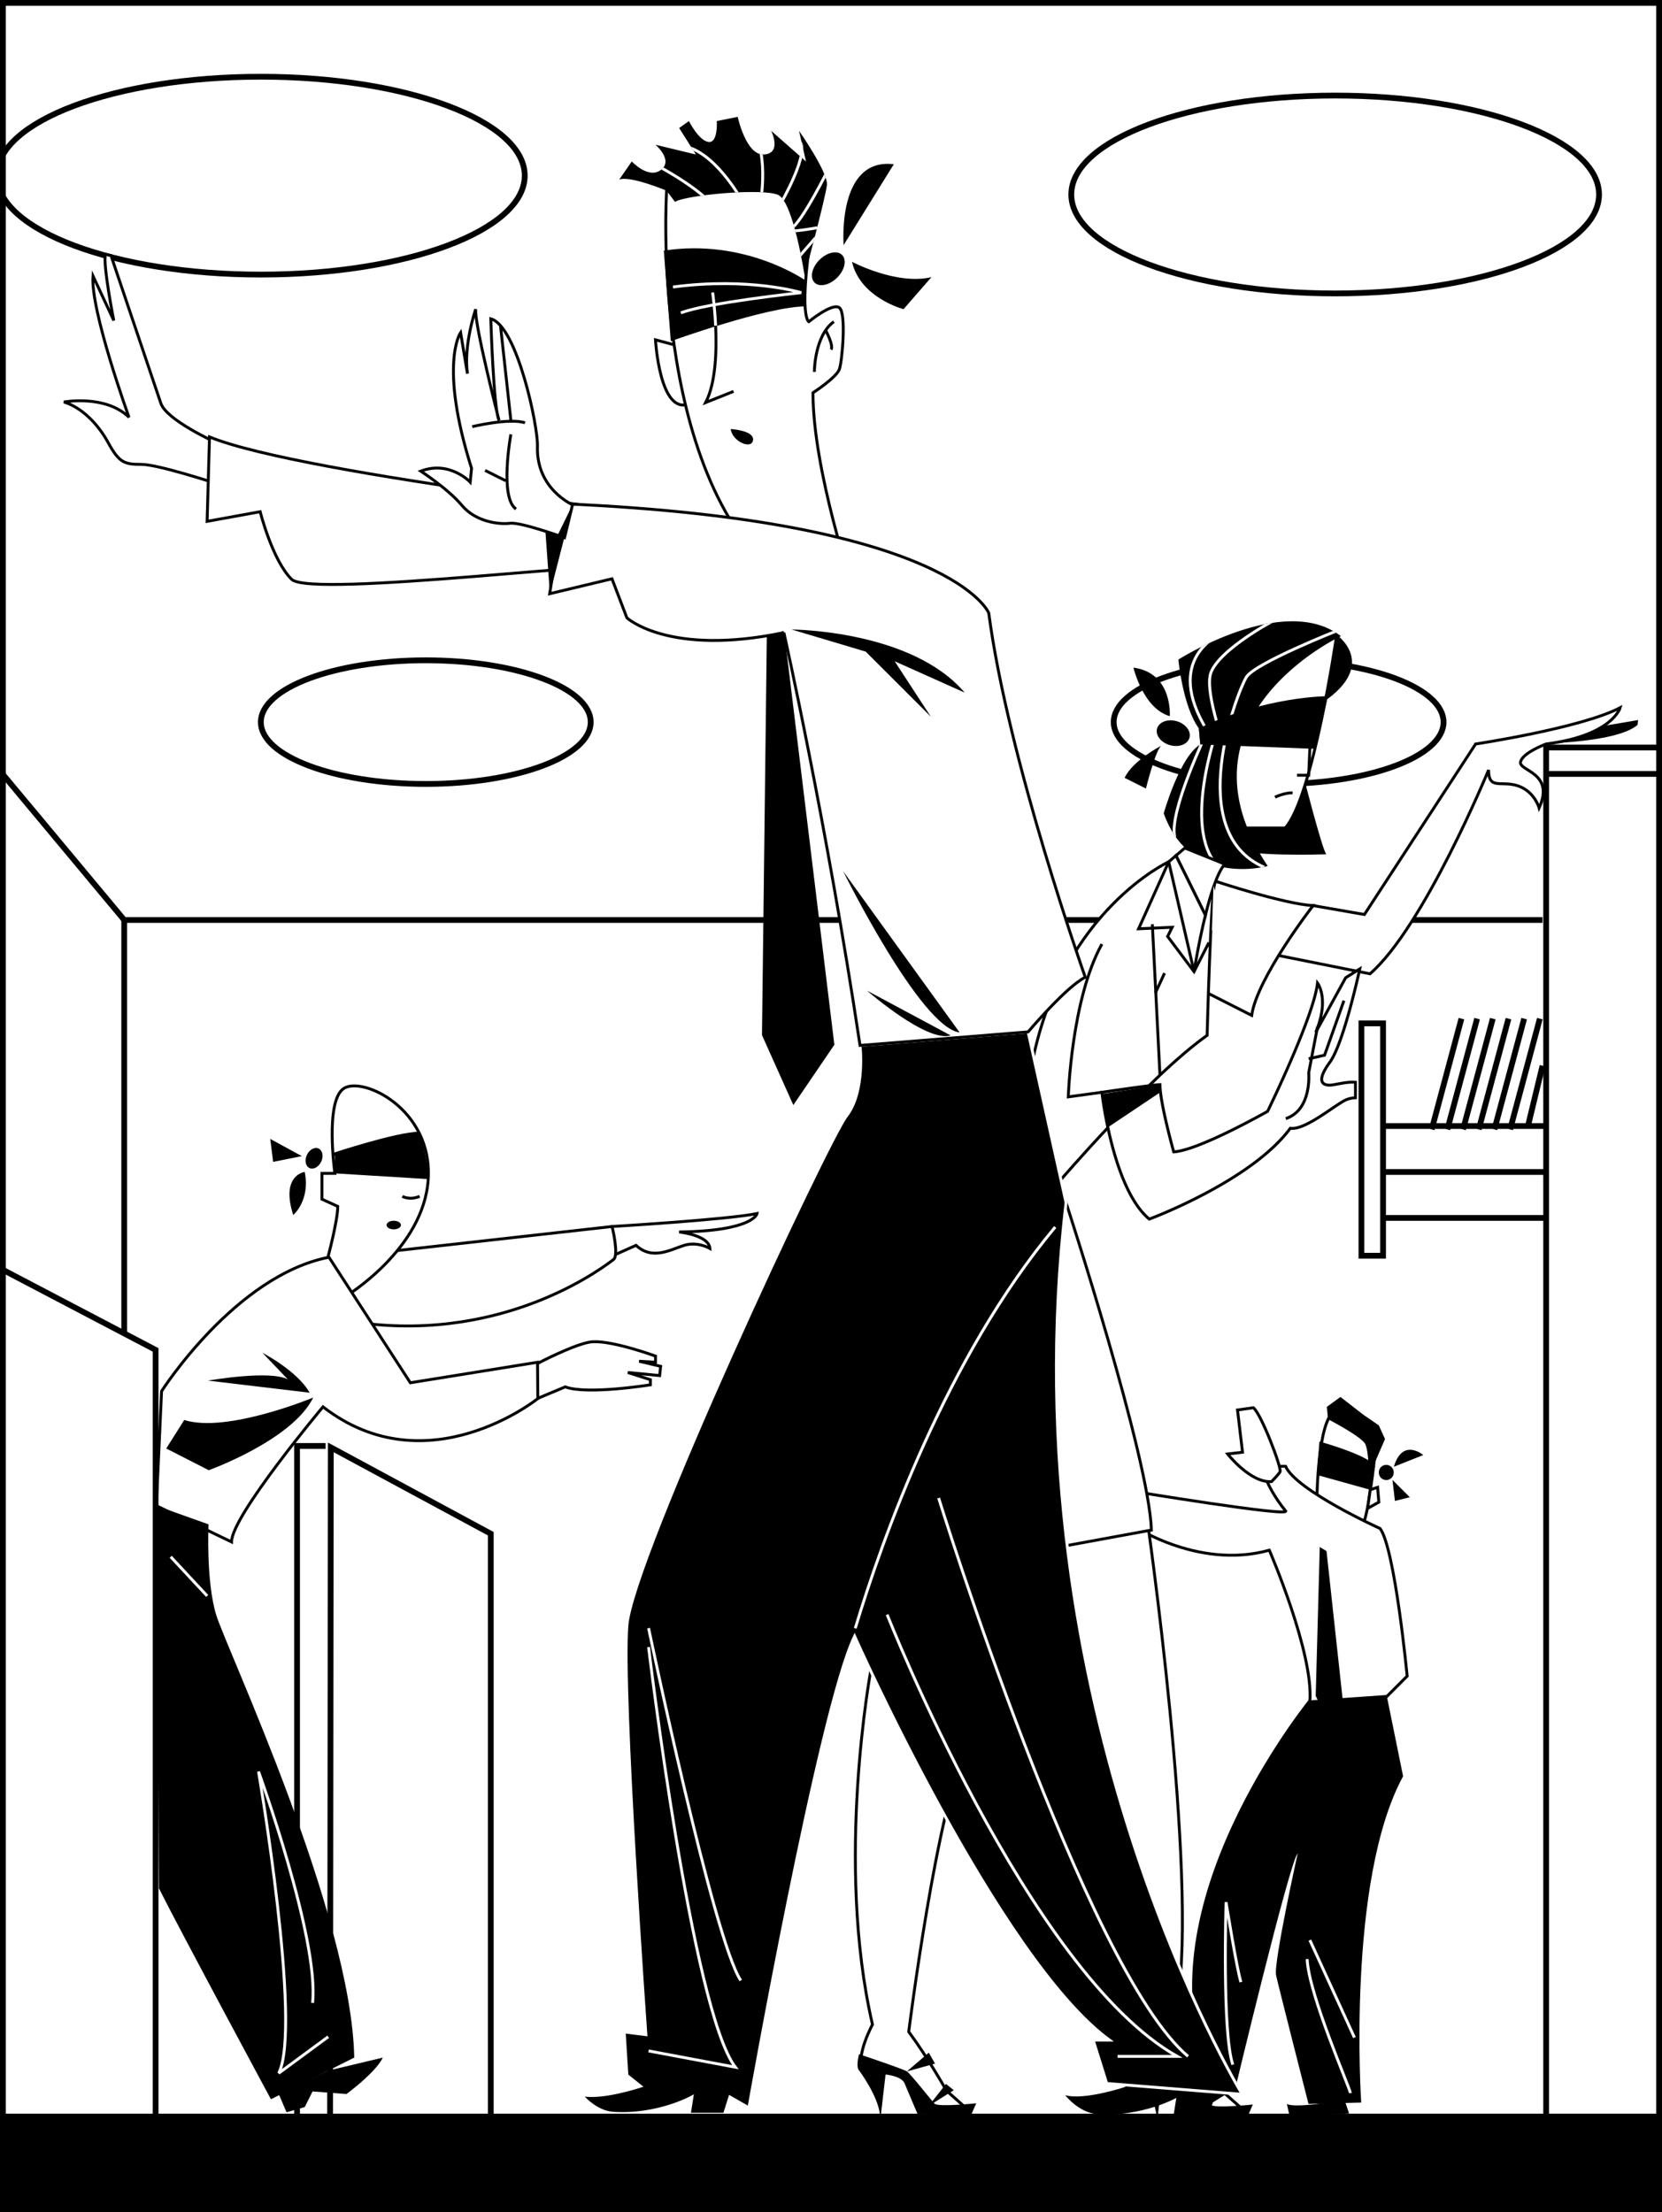 <svg xmlns="http://www.w3.org/2000/svg" width="575.48" height="766.121"><rect width="100%" height="100%" fill="#808080" stroke="none"/><defs><clipPath id="a"><path d="M20.156 14.258h573.48v764.12H20.157Zm0 0"/></clipPath><clipPath id="b"><path d="M548 266h45.637v486H548Zm0 0"/></clipPath><clipPath id="c"><path d="M20.156 440H76v311H20.156Zm0 0"/></clipPath><clipPath id="d"><path d="M553 271h40.637v480H553Zm0 0"/></clipPath><clipPath id="e"><path d="M552 280h41.637v3H552Zm0 0"/></clipPath><clipPath id="f"><path d="M122 503h79v275.379h-79zm0 0"/></clipPath><clipPath id="g"><path d="M20.156 252H565v92H20.156Zm0 0"/></clipPath><clipPath id="h"><path d="M20.156 28H213v92H20.156Zm0 0"/></clipPath><clipPath id="i"><path d="M237 63h36v30h-36zm0 0"/></clipPath><clipPath id="j"><path d="M249.98 79.313s-12.546-5.31-16.41-3.864l4.344-6.273s5.793 6.273 10.137 2.894c4.34-3.375-1.934-8.683-1.934-8.683l13.996 3.379-5.789-9.172 3.375-2.41s3.38 6.754 6.758 7.238c3.379.48 2.898-7.238 2.898-7.238l7.239-1.45s2.894 13.512 9.168 13.032c6.273-.485 2.414-8.207 2.414-8.207l12.062 10.617-2.414-10.617s10.137 14.48 9.656 18.824c-.484 4.344-7.722 31.367-7.722 31.367s-3.863-25.578-9.168-27.988c-5.313-2.418-31.856 0-35.715 2.41zm0 0"/></clipPath><clipPath id="k"><path d="M248 58h34v31h-34zm0 0"/></clipPath><clipPath id="l"><path d="M249.98 79.313s-12.546-5.31-16.41-3.864l4.344-6.273s5.793 6.273 10.137 2.894c4.34-3.375-1.934-8.683-1.934-8.683l13.996 3.379-5.789-9.172 3.375-2.41s3.38 6.754 6.758 7.238c3.379.48 2.898-7.238 2.898-7.238l7.239-1.45s2.894 13.512 9.168 13.032c6.273-.485 2.414-8.207 2.414-8.207l12.062 10.617-2.414-10.617s10.137 14.48 9.656 18.824c-.484 4.344-7.722 31.367-7.722 31.367s-3.863-25.578-9.168-27.988c-5.313-2.418-31.856 0-35.715 2.41zm0 0"/></clipPath><clipPath id="m"><path d="M270 53h19v35h-19zm0 0"/></clipPath><clipPath id="n"><path d="M249.98 79.313s-12.546-5.31-16.41-3.864l4.344-6.273s5.793 6.273 10.137 2.894c4.34-3.375-1.934-8.683-1.934-8.683l13.996 3.379-5.789-9.172 3.375-2.41s3.38 6.754 6.758 7.238c3.379.48 2.898-7.238 2.898-7.238l7.239-1.45s2.894 13.512 9.168 13.032c6.273-.485 2.414-8.207 2.414-8.207l12.062 10.617-2.414-10.617s10.137 14.48 9.656 18.824c-.484 4.344-7.722 31.367-7.722 31.367s-3.863-25.578-9.168-27.988c-5.313-2.418-31.856 0-35.715 2.41zm0 0"/></clipPath><clipPath id="o"><path d="M283 56h20v34h-20zm0 0"/></clipPath><clipPath id="p"><path d="M249.98 79.313s-12.546-5.31-16.41-3.864l4.344-6.273s5.793 6.273 10.137 2.894c4.34-3.375-1.934-8.683-1.934-8.683l13.996 3.379-5.789-9.172 3.375-2.41s3.38 6.754 6.758 7.238c3.379.48 2.898-7.238 2.898-7.238l7.239-1.45s2.894 13.512 9.168 13.032c6.273-.485 2.414-8.207 2.414-8.207l12.062 10.617-2.414-10.617s10.137 14.48 9.656 18.824c-.484 4.344-7.722 31.367-7.722 31.367s-3.863-25.578-9.168-27.988c-5.313-2.418-31.856 0-35.715 2.41zm0 0"/></clipPath><clipPath id="q"><path d="M286 66h20v43h-20zm0 0"/></clipPath><clipPath id="r"><path d="M249.98 79.313s-12.546-5.31-16.41-3.864l4.344-6.273s5.793 6.273 10.137 2.894c4.34-3.375-1.934-8.683-1.934-8.683l13.996 3.379-5.789-9.172 3.375-2.41s3.38 6.754 6.758 7.238c3.379.48 2.898-7.238 2.898-7.238l7.239-1.45s2.894 13.512 9.168 13.032c6.273-.485 2.414-8.207 2.414-8.207l12.062 10.617-2.414-10.617s10.137 14.48 9.656 18.824c-.484 4.344-7.722 31.367-7.722 31.367s-3.863-25.578-9.168-27.988c-5.313-2.418-31.856 0-35.715 2.41zm0 0"/></clipPath><clipPath id="s"><path d="M435 228h49v87h-49zm0 0"/></clipPath><clipPath id="t"><path d="M434.27 265.52c-5.579-7.606-7.098-23.836-7.098-23.836s36.512-23.325 56.289-8.114c0 0-59.836 27.89-25.356 79.617 0 0-26.875 7.602-36-18.257 0 0 5.575-19.778 12.672-23.832zm0 0"/></clipPath><clipPath id="u"><path d="M429 228h42v87h-42zm0 0"/></clipPath><clipPath id="v"><path d="M434.27 265.52c-5.579-7.606-7.098-23.836-7.098-23.836s36.512-23.325 56.289-8.114c0 0-59.836 27.89-25.356 79.617 0 0-26.875 7.602-36-18.257 0 0 5.575-19.778 12.672-23.832zm0 0"/></clipPath><clipPath id="w"><path d="M422 228h26v81h-26zm0 0"/></clipPath><clipPath id="x"><path d="M434.27 265.52c-5.579-7.606-7.098-23.836-7.098-23.836s36.512-23.325 56.289-8.114c0 0-59.836 27.89-25.356 79.617 0 0-26.875 7.602-36-18.257 0 0 5.575-19.778 12.672-23.832zm0 0"/></clipPath><clipPath id="y"><path d="M20.156 434H85v336H20.156Zm0 0"/></clipPath><clipPath id="z"><path d="M20.156 745h573.48v33.379H20.157Zm0 0"/></clipPath></defs><g clip-path="url(#a)" transform="translate(-19.156 -13.258)"><path fill="#fff" d="M604.824 800.5H1.164V-3.84h603.66V800.5"/></g><g clip-path="url(#b)" transform="translate(-19.156 -13.258)"><path fill="#fff" d="m605.465 266.61-53.84 1.632-3.266 481.301 61.996 1.629-4.89-484.563"/></g><path fill="#fff" d="M481.18 437.605h-11.844V351.66h11.844v85.945"/><path fill="#fff" d="M533.574 424.488h-54.433v-34.14h54.433v34.14"/><g clip-path="url(#c)" transform="translate(-19.156 -13.258)"><path fill="#fff" d="m5.613 440.648 69.551 34.399-2.289 275.918H2.555l3.058-310.317"/></g><path fill="#fff" d="m101.105 500 12.993-.766 59.617 32.106-1.528 204.074-70.32-1.531L101.105 500"/><g clip-path="url(#d)" transform="translate(-19.156 -13.258)"><path fill="none" stroke="#000" stroke-width="2" d="M651.105 749.02h-96.578V272.152h96.578zm0 0"/></g><path fill="none" stroke="#000" stroke-width="2" d="M478.895 434.898h-7.489v-80.472h7.489zm.933-44.918h56.149m-56.149 31.82h56.149m-56.149-15.91h55.211m-29.008-53.109-10.293 38.367m15.719-38.367-10.289 38.367m15.722-38.367-10.292 38.367m15.722-38.367-10.297 38.367m15.727-38.367-10.297 38.367m15.727-38.367-10.293 38.367m11.223-22.058-4.958 20.535"/><g clip-path="url(#e)" transform="translate(-19.156 -13.258)"><path fill="none" stroke="#000" stroke-width="2" d="M553.824 281.293h63.684"/></g><g clip-path="url(#f)" transform="translate(-19.156 -13.258)"><path fill="none" stroke="#000" stroke-width="2" d="m133.398 790.645.305-276.114 55.387 29.899v207.136"/></g><path fill="none" stroke="#000" stroke-width="2" d="M112.727 500.777h-9.868V739.02"/><g clip-path="url(#g)" transform="translate(-19.156 -13.258)"><path fill="none" stroke="#000" stroke-width="2" d="m5.063 263.352 57.105 68.52h491.086"/></g><path fill="none" stroke="#000" stroke-width="2" d="M43.012 318.613V461.79"/><g clip-path="url(#h)" transform="translate(-19.156 -13.258)"><path fill="none" stroke="#000" stroke-width="2" d="M200.848 74.094c0 18.922-40.907 34.261-91.368 34.261-50.46 0-91.367-15.34-91.367-34.261 0-18.922 40.907-34.262 91.367-34.262 50.461 0 91.368 15.34 91.368 34.262zm0 0"/></g><path fill="none" stroke="#000" stroke-width="2" d="M204.531 250.094c0 11.824-25.57 21.41-57.101 21.41-31.54 0-57.106-9.586-57.106-21.41 0-11.832 25.567-21.414 57.106-21.414 31.53 0 57.101 9.582 57.101 21.414zm295.305 0c0 11.824-25.566 21.41-57.102 21.41-31.539 0-57.105-9.586-57.105-21.41 0-11.832 25.566-21.414 57.105-21.414 31.536 0 57.102 9.582 57.102 21.414zm53.84-182.734c0 18.921-40.903 34.265-91.364 34.265-50.46 0-91.367-15.344-91.367-34.266 0-18.922 40.907-34.261 91.368-34.261 50.46 0 91.363 15.34 91.363 34.261zm0 0"/><path fill="#fff" d="M455.996 519.387c0-1.711.43-27.438 6.004-30.438s15 6 15 6-3 32.582-5.57 33.442c-2.57.859-15.434-9.004-15.434-9.004"/><path fill="none" stroke="#000" d="M455.996 519.387c0-1.711.43-27.438 6.004-30.438s15 6 15 6-3 32.582-5.57 33.442c-2.57.859-15.434-9.004-15.434-9.004zm0 0"/><path d="M459.629 728.18s-11.695 1.875-14.035.468l.933 4.22 20.59-.934-1.402-4.223-6.086.469"/><path d="M454.48 587.047S398.8 654.094 416.113 711.3l11.23 13.597s19.184-80.18 21.989-82.992c0 0-8.422 37.98-7.48 42.2.933 4.218 11.226 44.542 11.226 44.542l18.25-.468s-5.148-76.895 14.504-113l-5.617-27.66-25.735-.473"/><path fill="#fff" d="M445.125 523.277c1.773 2.227-54.277-7.027-54.277-7.027v11.25s23.394 16.41 48.66 9.379c0 0 15.441 35.637 14.039 52.512l26.668-1.871 7.023-7.036s-4.215-44.078-9.36-51.109c0 0-29.01-13.125-32.753-21.566l-7.992.004s.43 6.004 7.992 15.464"/><path fill="none" stroke="#000" d="M445.125 523.277c1.773 2.227-54.277-7.027-54.277-7.027v11.25s23.394 16.41 48.66 9.379c0 0 15.441 35.637 14.039 52.512l26.668-1.871 7.023-7.036s-4.215-44.078-9.36-51.109c0 0-29.01-13.125-32.753-21.566l-7.992.004s.43 6.004 7.992 15.464zm0 0"/><path d="m456.977 535.777 2.34 1.407 5.613 51.578-6.082 5.16-3.274-6.563 1.403-51.582"/><path fill="none" stroke="#fff" d="M426.875 715.05c-3.742-10.784-2.34-56.265-2.34-56.265s3.746 23.445 5.149 27.664m37.898 38.449c0-1.406-14.504-34.23-14.969-46.421m.934-6.563 15.441 33.758"/><path fill="#fff" d="M211.934 424.77s39.91-2.36 50.21-4.489c0 0-1.066 6.04-26.996 6.39 0 0 10.301 1.067 10.66 5.688 0 0-4.265-2.488-8.882-1.066-4.621 1.418-11.012 5.324-16.696 0l-10.3 4.613 2.004-11.136"/><path fill="none" stroke="#000" d="M211.934 424.77s39.91-2.36 50.21-4.489c0 0-1.066 6.04-26.996 6.39 0 0 10.301 1.067 10.66 5.688 0 0-4.265-2.488-8.882-1.066-4.621 1.418-11.012 5.324-16.696 0l-10.3 4.613zm0 0"/><path fill="#fff" d="m113.07 435.84 98.864-11.07s2.484 9.949.496 11.437c-1.992 1.492-36.305 28.844-88.024 21.879l-15.914-10.441 4.578-11.805"/><path fill="none" stroke="#000" d="m113.07 435.84 98.864-11.07s2.484 9.949.496 11.437c-1.992 1.492-36.305 28.844-88.024 21.879l-15.914-10.441zm0 0"/><path fill="#fff" d="M113.469 435.71s3.48-12.929 3.48-17.901l-5.469-2.489v-8.949h4.473s-3.48-24.867 2.984-29.344c6.465-4.472 30.833 6.965 29.34 31.328-1.492 24.372-28.843 40.782-28.843 40.782l-5.965-13.426"/><path fill="none" stroke="#000" d="M113.469 435.71s3.48-12.929 3.48-17.901l-5.469-2.489v-8.949h4.473s-3.48-24.867 2.984-29.344c6.465-4.472 30.833 6.965 29.34 31.328-1.492 24.372-28.843 40.782-28.843 40.782zm0 0"/><path d="M114.957 399.406s22.379-7.457 30.336-7.457c0 0 2.984 9.946 2.984 16.406l-32.324-1.984v-5.969m-4.73 1.898c-.871 1.872-2.684 2.868-4.055 2.227-1.367-.632-1.773-2.664-.906-4.53.87-1.872 2.683-2.868 4.054-2.231 1.372.64 1.778 2.668.907 4.535m-5.711 3.57s-8.453.996-3.98 14.922c0 0 5.968-4.977 3.98-14.922m-.996-5.469-10.942-5.964.996 7.953zm0 0"/><path fill="none" stroke="#000" d="M139.324 414.324s2.488 1.492 5.969 0"/><path d="M138.828 424.273c0 .825-1.113 1.493-2.484 1.493-1.375 0-2.489-.668-2.489-1.493 0-.824 1.114-1.492 2.489-1.492 1.37 0 2.484.668 2.484 1.492"/><path fill="#fff" d="M176.895 477.117s21.312-12.078 28.417-12.433c7.102-.356 21.668 4.972 21.668 4.972v2.133l-5.683-.36 7.457 1.778-.352 3.195-11.015-1.062 7.816 2.488v1.774s-22.023 3.554-29.48.71c0 0-16.149 6.68-17.668 7.606-1.516.922-1.16-10.8-1.16-10.8"/><path fill="none" stroke="#000" d="M176.895 477.117s21.312-12.078 28.417-12.433c7.102-.356 21.668 4.972 21.668 4.972v2.133l-5.683-.36 7.457 1.778-.352 3.195-11.015-1.062 7.816 2.488v1.774s-22.023 3.554-29.48.71c0 0-16.149 6.68-17.668 7.606-1.516.922-1.16-10.8-1.16-10.8zm0 0"/><path fill="#fff" stroke="#000" d="M397.879 701.594s-5.39 9.84-3.762 15.55c0 0 11.602-.398 14.051 1.231 2.445 1.633 5.531 10.191 7.98 12.637 2.442 2.449 14.68 0 14.68 0l-7.34-6.524s-6.117-10.984-13.05-20.394"/><path d="M394.297 716.457s5.36 9.648 6.125 16.078l.527.027 1.465-13.656s5.508.461 6.582 3.063c1.074 2.605 4.442 10.261 4.442 10.261s17.3 1.075 18.832.153l1.53-3.524s-13.167 1.38-14.394.157c-1.226-1.227-8.238-10.258-9.613-11.18-1.379-.922-16.566-5.973-16.566-5.973s-.309 3.371 1.07 4.594"/><path d="m409.793 717.836 7.574-6.5 2.168 3.789zm7.574 11.91-.472-1.367 6.43-6.215 2.706 2.168-8.664 5.414"/><path fill="#fff" d="M301.605 578.027s-12.554 66.84.5 123.13c0 0-5.394 9.843-3.761 15.55 0 0 11.597-.402 14.047 1.23 2.449 1.633 5.53 10.192 7.98 12.637 2.445 2.446 14.68 0 14.68 0l-7.34-6.527s-6.117-10.98-13.055-20.39c0 0 9.793-78.313 20.395-99.528 10.605-21.207-33.446-26.102-33.446-26.102"/><path fill="none" stroke="#000" d="M301.605 578.027s-12.554 66.84.5 123.13c0 0-5.394 9.843-3.761 15.55 0 0 11.597-.402 14.047 1.23 2.449 1.633 5.53 10.192 7.98 12.637 2.445 2.446 14.68 0 14.68 0l-7.34-6.527s-6.117-10.98-13.055-20.39c0 0 9.793-78.313 20.395-99.528 10.605-21.207-33.446-26.102-33.446-26.102zm0 0"/><path fill="#fff" d="M397.05 525.004s17.946 123.992 10.606 168.86c0 0-44.87-134.598-44.87-159.887 0-25.29 34.265-8.973 34.265-8.973"/><path fill="none" stroke="#000" d="M397.05 525.004s17.946 123.992 10.606 168.86c0 0-44.87-134.598-44.87-159.887 0-25.29 34.265-8.973 34.265-8.973zm0 0"/><path fill="#fff" d="M369.129 416.508s28.738 88.101 29.55 113.39l-39.972 7.34s2.895-106.863 10.422-120.73"/><path fill="none" stroke="#000" d="M369.129 416.508s28.738 88.101 29.55 113.39l-39.972 7.34s2.895-106.863 10.422-120.73zm0 0"/><path d="M529.434 257.602s29.73.187 37.582-6.543l.183-1.684-20.937 3.555-16.828 4.672"/><path fill="#fff" d="m454.672 313.633 17.762 3.086 38.511-59.051s36.563-5.504 50.043-12.563c0 0-2.633 9.649-25.656 12.563 0 0-8.191 3.016-8.836 6.223-.64 3.21 11.992 3.578 6.434 15.925 0 0-1.57-5.73-7.348-7.656-5.777-1.926-10.145 1.555-10.145-5.504 0 0-22.464 54.555-41.078 70.602l-35.297-7.063 15.61-16.562"/><path fill="none" stroke="#000" d="m454.672 313.633 17.762 3.086 38.511-59.051s36.563-5.504 50.043-12.563c0 0-2.633 9.649-25.656 12.563 0 0-8.191 3.016-8.836 6.223-.64 3.21 11.992 3.578 6.434 15.925 0 0-1.57-5.73-7.348-7.656-5.777-1.926-10.145 1.555-10.145-5.504 0 0-22.464 54.555-41.078 70.602l-35.297-7.063zm0 0"/><path fill="#fff" d="M420.633 305.121s23.937 7.977 34.039 8.512c0 0-19.414 24.996-21.274 38.027l-17.816-9.043 5.05-37.496"/><path fill="none" stroke="#000" d="M420.633 305.121s23.937 7.977 34.039 8.512c0 0-19.414 24.996-21.274 38.027l-17.816-9.043zm0 0"/><path fill="#fff" d="M404.676 298.473s-36.43 16.754-47.07 68.613l9.042 42.281s31.383-36.703 51.325-50.793c0 0 1.332-50.261 2.66-53.453 1.328-3.191-15.957-6.648-15.957-6.648"/><path fill="none" stroke="#000" d="M404.676 298.473s-36.43 16.754-47.07 68.613l9.042 42.281s31.383-36.703 51.325-50.793c0 0 1.332-50.261 2.66-53.453 1.328-3.191-15.957-6.648-15.957-6.648zm0 0"/><path d="M462.781 219.809s14.707 10.14-4.566 23.324c-19.266 13.183-.934-1.973-.934-1.973l5.5-21.351m-11.664 48.171s6.594 25.864 8.113 27.891c0 0-29.918 1.016-32.453-2.535-2.535-3.55-2.535-10.145-2.535-10.145l26.875-15.21"/><path fill="#fff" d="M74.867 167.441s-20.133-6.613-25.887-6.613c-5.75 0-7.667-.441-11.503-7.496-3.836-7.055-9.586-12.348-15.34-14.11 0 0 14.383-2.644 22.531 5.29 0 0-13.422-37.035-12.465-48.942l7.192 15.434s-3.833-19.402-2.875-22.926l1.917.438s15.336 45.414 17.254 51.148c1.918 5.73 18.215 13.227 21.094 14.55 2.875 1.325-1.918 13.227-1.918 13.227"/><path fill="none" stroke="#000" d="M74.867 167.441s-20.133-6.613-25.887-6.613c-5.75 0-7.667-.441-11.503-7.496-3.836-7.055-9.586-12.348-15.34-14.11 0 0 14.383-2.644 22.531 5.29 0 0-13.422-37.035-12.465-48.942l7.192 15.434s-3.833-19.402-2.875-22.926l1.917.438s15.336 45.414 17.254 51.148c1.918 5.73 18.215 13.227 21.094 14.55 2.875 1.325-1.918 13.227-1.918 13.227zm0 0"/><path fill="#fff" d="m234.203 119.621-7.242-1.93s1.45 26.063 11.582 22.2c10.137-3.864-4.34-20.27-4.34-20.27"/><path fill="none" stroke="#000" d="m234.203 119.621-7.242-1.93s1.45 26.063 11.582 22.2c10.137-3.864-4.34-20.27-4.34-20.27zm0 0"/><path fill="#fff" d="M230.824 66.055s-6.277 97.484 39.574 134.644l25.094 3.38s-13.996-41.024-13.996-68.052c0 0 8.203-5.304 9.168-8.199.965-2.898 2.414-19.305 0-21.234-2.414-1.934-10.617 4.824-10.617 4.824s-4.824-1.93 3.86-48.742l-53.083 3.379"/><path fill="none" stroke="#000" d="M230.824 66.055s-6.277 97.484 39.574 134.644l25.094 3.38s-13.996-41.024-13.996-68.052c0 0 8.203-5.304 9.168-8.199.965-2.898 2.414-19.305 0-21.234-2.414-1.934-10.617 4.824-10.617 4.824s-4.824-1.93 3.86-48.742zm0 0"/><path fill="#fff" d="m72.547 151.324-.836 29.235 18.379-3.336s4.176 16.707 10.86 23.386c6.683 6.684 118.616-7.515 128.64-5.011 10.027 2.507 18.383-15.04 18.383-15.04s-142.848-15.867-175.426-29.234"/><path fill="none" stroke="#000" d="m72.547 151.324-.836 29.235 18.379-3.336s4.176 16.707 10.86 23.386c6.683 6.684 118.616-7.515 128.64-5.011 10.027 2.507 18.383-15.04 18.383-15.04s-142.848-15.867-175.426-29.234zm0 0"/><path d="m420.453 726.559-1.875 5.957h-12.203l.941-5.957s-11.824 6.613-27.222 5.632c-6.555-.414-11.266-6.57-11.266-6.57 6.57 1.879 20.652-2.82 20.652-2.82s2.145-2.25 2.145-3.196c0-.945 29.676 3.157 29.676 3.157l-.848 3.797"/><path d="M297.793 362.066s1.875 15.957-4.691 24.403c-6.57 8.449-74.153 153-76.032 176.465-1.875 23.46 6.57 141.73 6.57 141.73l-7.507-.941.937 15.02 4.696 3.753s-14.082 4.695-20.653 2.82c0 0 4.707 6.157 11.262 6.567 15.402.984 27.227-5.63 27.227-5.63l-.942 5.958h12.203l1.875-5.957 6.57 3.754s24.407-137.98 36.606-163.324c0 0 49.75 111.699 88.234 139.855h-5.632l4.691 15.02 46.934 3.757s-81.664-133.289-61.012-308.808l-13.14-59.137-58.196 4.695"/><path fill="none" stroke="#fff" d="M297.793 362.066s1.875 15.957-4.691 24.403c-6.57 8.449-74.153 153-76.032 176.465-1.875 23.46 6.57 141.73 6.57 141.73l-7.507-.941.937 15.02 4.696 3.753s-14.082 4.695-20.653 2.82c0 0 4.707 6.157 11.262 6.567 15.402.984 27.227-5.63 27.227-5.63l-.942 5.958h12.203l1.875-5.957 6.57 3.754s24.407-137.98 36.606-163.324c0 0 49.75 111.699 88.234 139.855h-5.632l4.691 15.02 46.934 3.757s-81.664-133.289-61.012-308.808l-13.14-59.137Zm0 0"/><path fill="none" stroke="#fff" d="M296.14 563.938c9.15-30.41 31.36-93.54 69.235-138.985M224.578 570.438s15.02 125.777 30.04 145.488l-30.04-5.63"/><path d="M224.578 566.684s21.59 113.578 33.793 130.468"/><path fill="none" stroke="#fff" d="M224.578 563.867s22.531 107.942 31.914 122.024m50.688-126.715s48.808 123.902 100.433 152.996h-20.652"/><path fill="none" stroke="#fff" d="M325.012 518.813s50.691 163.324 86.355 193.359"/><path fill="#fff" d="M271.422 219.094s14.683 65.261 26.371 142.972l58.195-4.695s13.11-15.586 19.793-18.93c0 0-26.734-75.18-33.418-126.136 0 0-12.629-31.989-147.12-37.832l-4.911 31.148 21.57-5.164 5.16 13.52s14.497 13.43 54.36 5.117"/><path fill="none" stroke="#000" d="M271.422 219.094s14.683 65.261 26.371 142.972l58.195-4.695s13.11-15.586 19.793-18.93c0 0-26.734-75.18-33.418-126.136 0 0-12.629-31.989-147.12-37.832l-4.911 31.148 21.57-5.164 5.16 13.52s14.497 13.43 54.36 5.117zm0 0"/><path d="m198.242 175.137-7.836 30.465-1.828-25.465s.473-6.668 9.664-5m31.613-88.332 2.415 31.37s33.3-12.066 46.812-12.066l-.484-9.168s-20.75-14.48-48.743-10.136"/><path fill="none" stroke="#000" d="M247.79 112.805c.398 8.527.089 19.793-3.454 26.605l9.652-3.86"/><path fill="none" stroke="#fff" d="M246.75 101.281s.73 4.946 1.04 11.524"/><path d="M253.023 148.578s8.204.48 7.723 3.86c-.484 3.378-7.242.484-7.723-3.86"/><path fill="none" stroke="#000" d="M281.98 128.793s0-12.547 6.754-17.375"/><path fill="none" stroke="#000" d="M285.84 114.313s2.894 5.308 1.93 6.757"/><path d="M289.875 96.152c-2.637 2.637-6.152 3.403-7.848 1.703-1.695-1.695-.933-5.21 1.707-7.847 2.637-2.637 6.153-3.403 7.848-1.703 1.695 1.695.934 5.207-1.707 7.847m2.238-11.277s-2.414-30.402 17.375-27.988l-17.375 27.988m2.895 5.793s15.441 8.203 27.512 5.309l-9.657 11.097s-14.96-3.86-17.855-16.406m-64.184-24.613s-12.547-5.309-16.41-3.864l4.344-6.273s5.793 6.273 10.137 2.895c4.34-3.376-1.934-8.684-1.934-8.684l13.996 3.379-5.789-9.172 3.375-2.41s3.379 6.754 6.758 7.238c3.379.48 2.898-7.238 2.898-7.238l7.238-1.45s2.895 13.512 9.168 13.032c6.274-.485 2.415-8.207 2.415-8.207l12.062 10.617-2.414-10.617s10.137 14.48 9.656 18.824c-.484 4.344-7.722 31.367-7.722 31.367s-3.864-25.578-9.168-27.988c-5.313-2.418-31.856 0-35.715 2.41l-2.895-3.86"/><path fill="none" stroke="#fff" d="M233.031 99.402c26.489-3.504 44.403 1.95 44.403 1.95s-32.72 3.503-41.68 7.011"/><g clip-path="url(#i)" transform="translate(-19.156 -13.258)"><g clip-path="url(#j)"><path fill="none" stroke="#fff" d="M243.61 69.156c2.726.91 22.035 11.586 23.624 17.723"/></g></g><g clip-path="url(#k)" transform="translate(-19.156 -13.258)"><g clip-path="url(#l)"><path fill="none" stroke="#fff" d="M276.094 82.79s-9.996-18.4-21.582-19.083"/></g></g><g clip-path="url(#m)" transform="translate(-19.156 -13.258)"><g clip-path="url(#n)"><path fill="none" stroke="#fff" d="M282.684 82.105s3.406-22.261-6.364-25.44"/></g></g><g clip-path="url(#o)" transform="translate(-19.156 -13.258)"><g clip-path="url(#p)"><path fill="none" stroke="#fff" d="M289.27 84.152s11.128-19.086 6.359-22.265"/></g></g><g clip-path="url(#q)" transform="translate(-19.156 -13.258)"><g clip-path="url(#r)"><path fill="none" stroke="#fff" d="M306.078 71.656s-9.312 18.856-13.176 20.903c-3.859 2.043 12.04-.91 12.04-.91l-10.223 11.812"/></g></g><path fill="#fff" d="M198.242 174.805s-12.62-5.461-12.144-20.196c.23-7.125-7.13-41.82-16.157-44.195 0 0 .95 31.363 2.848 35.168 0 0-8.55-33.27-8.078-38.496 0 0-4.277 12.355-2.852 22.336l-2.375-14.258s-7.605 10.93 3.801 47.05l-.473 4.75s-7.128-7.6-17.113-3.796c0 0 9.508 6.176 14.258 11.879 4.754 5.703 12.832 6.652 16.637 6.176 3.8-.473 18.875 5.011 18.875 5.011l2.773-11.43"/><path fill="none" stroke="#000" d="M198.242 174.805s-12.62-5.461-12.144-20.196c.23-7.125-7.13-41.82-16.157-44.195 0 0 .95 31.363 2.848 35.168 0 0-8.55-33.27-8.078-38.496 0 0-4.277 12.355-2.852 22.336l-2.375-14.258s-7.605 10.93 3.801 47.05l-.473 4.75s-7.128-7.6-17.113-3.796c0 0 9.508 6.176 14.258 11.879 4.754 5.703 12.832 6.652 16.637 6.176 3.8-.473 18.875 5.011 18.875 5.011zm0 0"/><path d="m265.516 220.55-1.676 137.938 10.86 24.227 14.202-20.883-17.316-142.527-6.07 1.246m8.594-2.535s41.527.136 59.906 21.855l-24.23-10.86 12.534 19.212-22.558-22.551-25.653-7.656"/><path fill="#fff" d="M462.781 220.313s-8.117 55.78-17.75 66.433H431.34s-20.793-43.613 31.441-66.433"/><path fill="none" stroke="#000" d="M462.781 220.313s-8.117 55.78-17.75 66.433H431.34s-20.793-43.613 31.441-66.433zm0 0"/><path d="M411.863 255.527c-.66 2.29-3.703 3.422-6.793 2.532-3.097-.887-5.078-3.465-4.418-5.75.66-2.29 3.7-3.422 6.797-2.536 3.09.891 5.07 3.465 4.414 5.754m-6.82-7.496s1.14-14.976-12.582-16.808c0 0 3.324 14.144 12.582 16.808m-2.938 10.235s-9.898 5.07-12.695 11.125l7.38 3.703s3.292-13.297 5.315-14.828"/><path fill="none" stroke="#000" d="M441.484 276.094s3.043-1.524 6.086-1.524m1.52-6.082h4.055l.507-11.66"/><path d="M415.113 252.262c-5.578-7.606-7.097-23.836-7.097-23.836s36.511-23.324 56.289-8.113c0 0-59.836 27.89-25.356 79.617 0 0-26.875 7.601-36-18.258 0 0 5.574-19.777 12.672-23.832l-.508-5.578"/><g clip-path="url(#s)" transform="translate(-19.156 -13.258)"><g clip-path="url(#t)"><path fill="none" stroke="#fff" d="M482.57 231.523s-28.78 11.332-31.843 16.23c-3.063 4.9-22.047 53.59 6.125 65.837"/></g></g><g clip-path="url(#u)" transform="translate(-19.156 -13.258)"><g clip-path="url(#v)"><path fill="none" stroke="#fff" d="M464.508 226.32c-1.836 0-24.5 12.246-26.336 20.82-1.156 5.4 2.754 17.762 2.754 17.762s-13.778 37.664 1.535 49.91"/></g></g><g clip-path="url(#w)" transform="translate(-19.156 -13.258)"><g clip-path="url(#x)"><path fill="none" stroke="#fff" d="M441.54 233.059s-19.903 8.265-4.286 33.375c0 0-13.473 27.867-11.328 36.746"/></g></g><path d="m415.113 252.262.508 5.578 40.063 1.52 4.054-18.255s-21.804 0-44.625 11.157"/><path fill="#fff" d="m424.086 299.27-13.828-5.583-3.074 2.633 10.199 20.645c1.832-7.438 4.168-14.813 6.703-17.695"/><path fill="none" stroke="#000" d="m424.086 299.27-13.828-5.583-3.074 2.633 10.199 20.645c1.832-7.438 4.168-14.813 6.703-17.695zm0 0"/><path fill="#fff" d="M413.45 336.504s1.538-9.82 3.933-19.54l-10.2-20.644-2.507 2.153 8.773 38.03"/><path fill="none" stroke="#000" d="M413.45 336.504s1.538-9.82 3.933-19.54l-10.2-20.644-2.507 2.153zm-13.387 7.391 3.171-6.88"/><path fill="none" stroke="#000" d="m404.676 298.473-10.434 23.195 11.64-.527-1.585 3.172 9.152 12.19 5.133-10.073"/><path fill="#fff" d="m420.168 306.852 6.352 17.992-6.88-2.645zm26.602 83.902c5.363.836 16.355-8.906 19.792-10.05a10.397 10.397 0 0 1 2.774-.52v-5.36c-3.059-.3-7.274 1-8.875 1-2.438 0-4.879-1.222 0-7.93 4.879-6.71 10.367-32.331 10.367-32.331l-4.879 3.05-10.367 18.91c4.879-11.59.61-17.078.61-17.078-1.22 11.59-17.274 44.45-17.274 44.45-5.305 2.968-24.773 13.578-32.508 14.03 0 0-4.758-16.933-4.758-23.284-2.12 0-20.113 2.648-20.113 2.648s3.707 33.336 16.406 43.922c0 0 35.332-13.11 48.825-31.457"/><path fill="none" stroke="#000" d="M446.77 390.754c5.363.836 16.355-8.906 19.792-10.05a10.397 10.397 0 0 1 2.774-.52v-5.36c-3.059-.3-7.274 1-8.875 1-2.438 0-4.879-1.222 0-7.93 4.879-6.71 10.367-32.331 10.367-32.331l-4.879 3.05-10.367 18.91c4.879-11.59.61-17.078.61-17.078-1.22 11.59-17.274 44.45-17.274 44.45-5.305 2.968-24.773 13.578-32.508 14.03 0 0-4.758-16.933-4.758-23.284-2.12 0-20.113 2.648-20.113 2.648s3.707 33.336 16.406 43.922c0 0 35.332-13.11 48.825-31.457zm0 0"/><path fill="none" stroke="#000" d="m381.54 378.29-11.638 1.585s1.059-33.863 11.641-52.914m17.461-6.879 2.648 52.387"/><path d="m381.797 378.84 19.566-3.024.43 2.446-18.27 12.226-1.726-11.648"/><path fill="none" stroke="#000" d="M445.21 387.41c9.153-3.047 7.935-15.855 7.935-15.855l3.046-15.86"/><path fill="none" stroke="#000" d="m465.34 346.547-6.707 18.906-5.492 1.223"/><path d="M297.566 717.203s6.313 8.461 7.079 14.895l.41.058 1.578-13.687s5.512.46 6.586 3.062c1.07 2.606 4.46 10.535 4.46 10.535s17.282.801 18.813-.12l1.531-3.524s-13.168 1.379-14.394.156c-1.223-1.226-8.234-10.262-9.613-11.18-1.38-.921-16.567-5.972-16.567-5.972s-1.261 4.554.117 5.777"/><path d="m314.016 717.398 7.578-6.496 2.168 3.786zm7.578 11.911 5.953-7.582 2.707 2.168zm0 0"/><path fill="none" stroke="#000" d="M163.512 147.762s12.93-3.121 18.281-1.336m-8.473-33.442 3.567 32.551m0 4.903s-4.012 21.847 1.785 25.859m-10.703-13.375 7.136 3.566"/><path fill="#fff" d="M55.945 481.82s25.508-40.093 57.965-46.402l28.172 43.473 44.047-7.102.098 12.574s-38.332 30.817-74.391 2.867c0 0-31.672 37.766-31.672 46.782l-26.023-12.528 1.804-39.664"/><path fill="none" stroke="#000" d="M55.945 481.82s25.508-40.093 57.965-46.402l28.172 43.473 44.047-7.102.098 12.574s-38.332 30.817-74.391 2.867c0 0-31.672 37.766-31.672 46.782l-26.023-12.528Zm0 0"/><path d="m96.512 725.227.09.21 2.613 6.102 6.312-1.805 2.703-5.41 11.72.903s9.917-7.211 12.62-12.622l-18.93 4.508"/><path d="m54.14 521.484 18.067 6.446s-.937 19.703 2.668 31.422c3.605 11.718 46.879 103.671 47.781 153.253L93.81 727.027s-31.555-58.597-38.766-73.02l-.902-132.523"/><path fill="none" stroke="#fff" d="m113.64 705.395-17.128 12.62c8.113-16.23-6.989-104.46-6.989-104.46s21.055 58.015 18.707 80.117M59.11 539.156l12.632 13.57"/><path d="M108.46 484.012s-29.952 12.468-44.67 7.77l-6.228 9.874 14.723 7.52s28.945-10.414 36.176-25.164m-1.254-1.676-35.187-4.188s21.363-3.77 27.644-.421l-8.797-9.215s12.153 6.285 16.34 13.824"/><g clip-path="url(#y)" transform="translate(-19.156 -13.258)"><path fill="none" stroke="#000" stroke-width="2" d="m6.941 446.102 66.09 34.66v277.254"/></g><g clip-path="url(#z)" transform="translate(-19.156 -13.258)"><path d="M610.629 780.453H7.902v-35.176H610.63v35.176"/></g><path d="m332.266 357.559-40.317-55.825s26.875 54.278 40.317 55.825"/><path d="M329.164 358.594 300.22 343.09s20.676 18.09 28.945 15.504M198.242 174.805l-2.773 11.504-2.383-.965zm0 0"/><path fill="#fff" d="M425.074 503.555s7.883 10.074 15.203 9.574c0 0 2.246-2.266 2.953-3.387.708-1.12-6.503-20.058-9.238-22.199l-5.496.77 1.738 14.64-5.16.602"/><path fill="none" stroke="#000" d="M425.074 503.555s7.883 10.074 15.203 9.574c0 0 2.246-2.266 2.953-3.387.708-1.12-6.503-20.058-9.238-22.199l-5.496.77 1.738 14.64zm0 0"/><path d="m456.855 499.238.88.25c3.53 1.024 16.558 4.992 18.41 8.324l-1.711 8.145-18.438-5.144"/><path d="m459.855 491.523-.43-4.285 4.72-3.433 7.714 6 5.575 3.86 2.14 4.718-5.574 12.86s.004-8.575-1.285-11.145c-1.285-2.575-12.86-8.575-12.86-8.575"/><path fill="#fff" d="m474.434 515.957 2.566-.855.434 5.14-3.868 2.137.868-6.422"/><path fill="none" stroke="#000" d="m474.434 515.957 2.566-.855.434 5.14-3.868 2.137zm0 0"/><path d="M482.578 509.957a2.573 2.573 0 1 1-5.145 0 2.573 2.573 0 1 1 5.145 0m10.246-6.027s-7.191-6.114-10.18 4.043l10.18-4.043m-10.676 8.601 6.004 6-5.148 1.285zm0 0"/><path fill="none" stroke="#000" stroke-miterlimit="10" stroke-width="2" d="M574.48 765.121H1V1h573.48zm0 0"/></svg>
